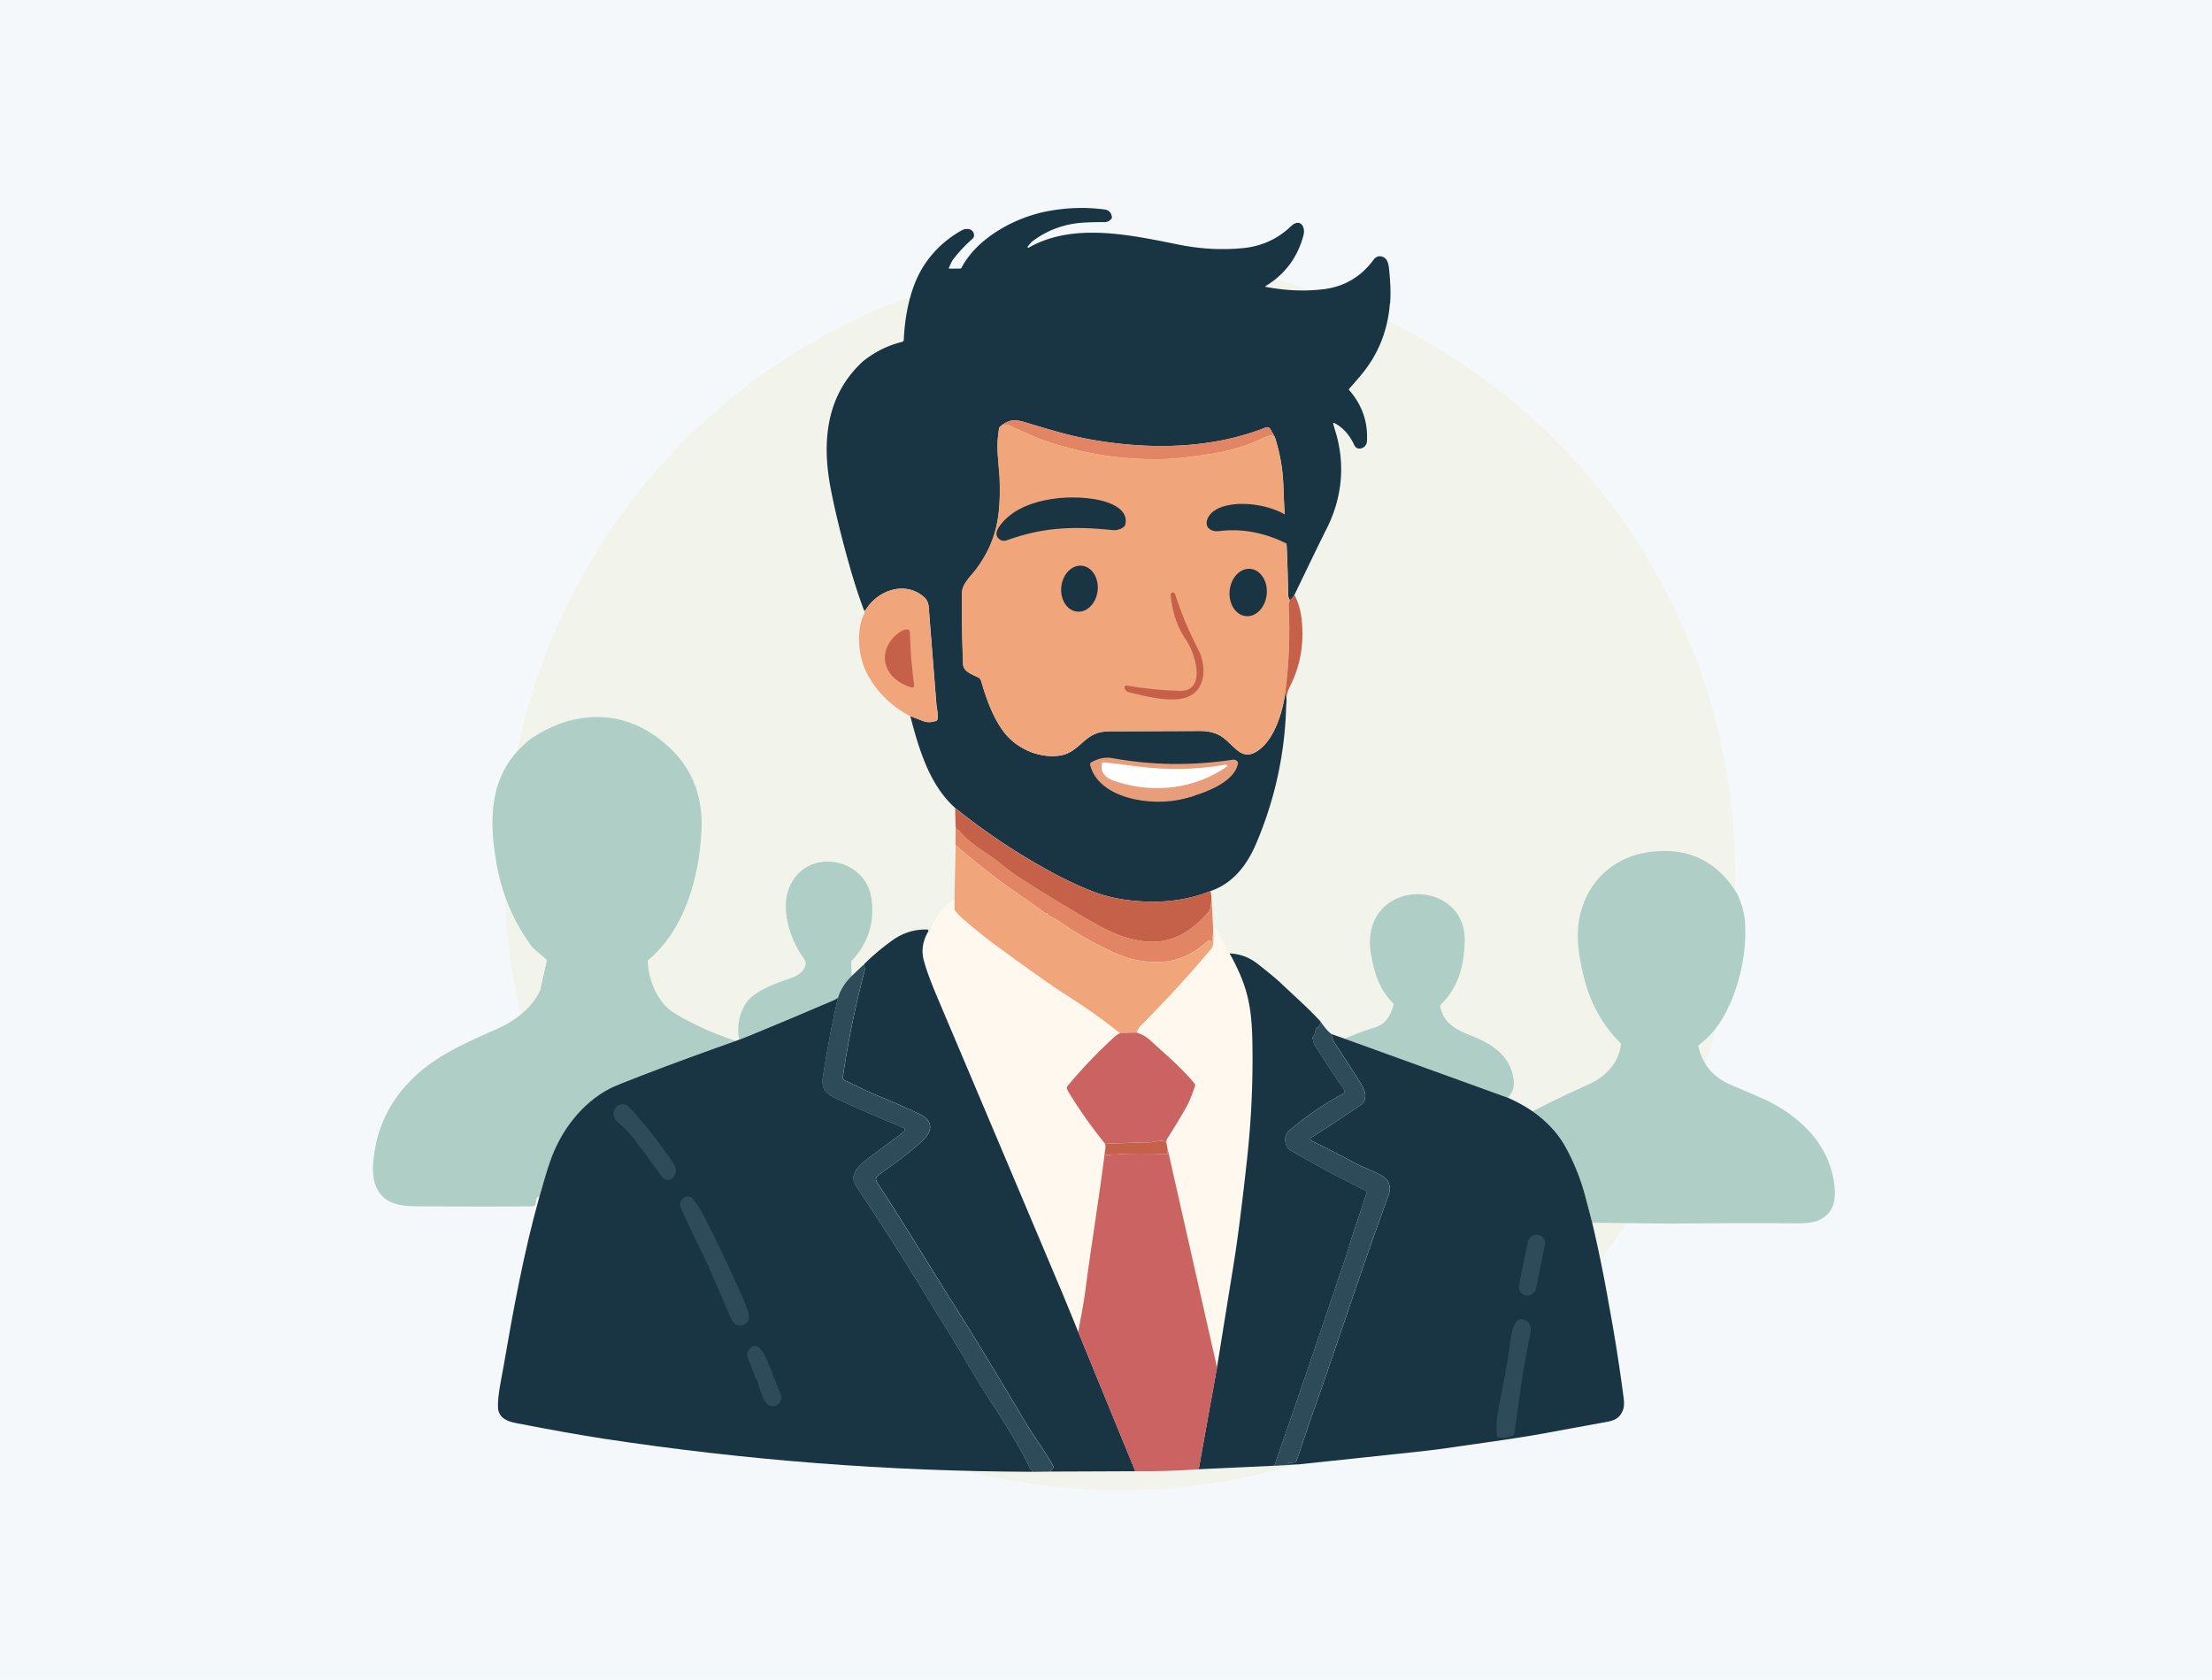 <svg xmlns="http://www.w3.org/2000/svg" id="Layer_1" data-name="Layer 1" viewBox="0 0 449 341"><defs><style>.cls-1{fill:#f2f4ec}.cls-1,.cls-10,.cls-2,.cls-3,.cls-4,.cls-5,.cls-6,.cls-7{stroke-width:0}.cls-2{fill:#2e4b59}.cls-3{fill:#193442}.cls-4{fill:#c66149}.cls-5{fill:#ca6361}.cls-6{fill:#e18565}.cls-7{fill:#afcec5}.cls-10{fill:#f1a57b}</style></defs><path fill="#f5f8fa" stroke-width="0" d="M0 0h449v341H0z"/><circle cx="227.33" cy="177.63" r="124.9" class="cls-1"/><path d="M282.12 61.62c-.42 5.53-2.38 10.38-5.88 14.56-.77.92-1.56 1.83-2.38 2.75-.08.09-.08.19 0 .27 2.63 3 3.83 6.47 3.61 10.39-.08 1.45-1.98 2.04-2.54.83-.9-1.92-2.2-3.62-4.12-4.55-.16-.08-.22-.03-.18.15.12.5.26 1 .42 1.51 2.08 6.72 1.38 13.61-1.79 19.85-.92 1.81-3.09 6.27-6.51 13.39-.27.47-.58.83-.95 1.07-.14-.32-.34-.73-.34-1.08-.05-5.87-.31-11.74-.76-17.58-.01-.19-.09-1.83-.21-4.93-.13-3.17-.7-6.35-1.71-9.51l-.9-1.61a.768.768 0 0 0-.96-.34c-11.31 4.48-24.12 4.53-36.03 2.34-4.16-.76-8.71-2.17-12.99-3.46-2.02-.61-3.42-.46-5.05 1.11-.36 1.91-.44 3.97-.26 6.19.22 2.59.32 3.9.32 3.93.26 7.16-.3 12.56-4.64 18.5-.99 1.36-2.96 3.11-2.98 4.89-.06 4.87.02 9.73.22 14.59.06 1.47 1.93 2.1 3.03 2.62.3.14.52.4.61.72 1.05 3.55 2.35 7.32 4.55 10.28 2.54 3.43 7.09 5.49 11.38 4.9 3.51-.48 4.65-3.6 7.75-4.6.7-.22 1.68-.34 2.93-.34 5.97-.01 11.94-.04 17.91-.06 1.32 0 2.49.23 3.52.7 3.35 1.54 4.66 6.42 8.89 2.71 2.77-2.43 4.28-7.31 4.82-11.17.27.77.33 1.6.18 2.5-.24 9.78-2.28 19.15-6.1 28.12-1.88 4.41-4.71 8.06-9.21 9.62a30.813 30.813 0 0 1-10.58 2.15c-4.27.11-8.88-.38-12.86-1.87-2.96-1.11-6.2-2.62-9.7-4.56-6.61-3.64-12.84-7.83-18.7-12.54-5.32-4.69-7.46-12.22-9.16-18.69.9.35 1.79.69 2.68 1.03.78.3 1.65.27 2.62-.07.11-.04.19-.14.21-.25.21-1.1-.14-2.32-.2-3.15-.52-6.57-1.05-13.14-1.56-19.71-.07-.83-.37-1.48-.9-1.96-3.72-3.36-9.33-1.56-11.82 2.47a.43.43 0 0 1-.24.18c-.05.01-.1.03-.15.05-.95-2.46-1.92-5.43-2.92-8.92-1.63-5.75-2.91-10.94-3.82-15.58-1.9-9.65-1.06-19.16 6.51-26.12 2.43-1.93 5.07-3.24 7.93-3.93.19-.05.33-.21.34-.41.23-5.18 1.38-11.05 4.24-15.32 1.93-2.89 4.45-5.2 7.55-6.93.86-.48 2.27-.37 2.45.8.06.39-.02.68-.24.88a29.445 29.445 0 0 0-3.87 4.1c-.46.58-.62 1.11-.95 1.76-.08.17-.03.25.16.25l2.12-.02c.12 0 .21-.06.26-.16 3.21-6.14 10.97-10.27 17.52-11.49 3.96-.74 7.82-.85 11.57-.33.84.12 1.32.63 1.44 1.54.01.11-.01.21-.08.3-.37.48-.85.72-1.44.71-1.39-.01-2.78.02-4.17.1-3.89.22-7.38 1.49-10.45 3.8-.31.23-.68.76-.95 1.06-.05.05-.05.13 0 .19s.12.07.19.04c9.16-5.24 20.94-2.51 30.6-.59 4.41.87 8.74 1.1 13 .67 3.74-.38 6.96-1.86 9.66-4.44 1.76-1.68 3.01.03 2.52 1.85-1.19 4.48-3.74 7.91-7.66 10.29-.15.09-.14.15.03.19 4.08.75 7.9.93 11.72.46 4.19-.51 7.57-2.5 10.13-5.96.44-.59.97-.82 1.59-.69 1.27.26 1.46 1.54 1.58 2.67.29 2.79.35 5.09.19 6.91z" class="cls-3"/><path d="M258.76 88.73c-.44-.42-1.17-.38-2.17.11-3.48 1.68-7.26 2.79-10.98 3.34-3.07.46-6.88 1-10.11 1.05-8.08.11-15.95-1.16-23.61-3.82-1.27-.44-3.63-1.46-7.06-3.05-.88-.41-1.28-.07-2 .42 1.63-1.57 3.03-1.72 5.05-1.11 4.28 1.29 8.83 2.69 12.99 3.46 11.92 2.19 24.72 2.14 36.03-2.34.36-.15.77 0 .96.34l.9 1.61z" class="cls-6"/><path d="M258.76 88.73c1.01 3.16 1.58 6.34 1.71 9.51.13 3.1.2 4.74.21 4.93.45 5.85.7 11.71.76 17.58 0 .35.2.76.34 1.08-.15.4-.22.74-.21 1.03.3 5.98.07 11.9-.7 17.77-.54 3.85-2.05 8.73-4.82 11.17-4.24 3.72-5.55-1.17-8.89-2.71-1.03-.47-2.2-.7-3.52-.7-5.97.03-11.95.05-17.91.06-1.25 0-2.23.12-2.93.34-3.1.99-4.24 4.12-7.75 4.6-4.29.58-8.84-1.48-11.38-4.9-2.2-2.96-3.5-6.73-4.55-10.28a1.18 1.18 0 0 0-.61-.72c-1.1-.53-2.97-1.15-3.03-2.62-.21-4.86-.28-9.73-.22-14.59.02-1.79 1.99-3.53 2.98-4.89 4.34-5.93 4.9-11.34 4.64-18.5 0-.02-.11-1.33-.32-3.93-.18-2.22-.1-4.28.26-6.19.72-.49 1.12-.83 2-.42 3.43 1.59 5.79 2.61 7.06 3.05a68.625 68.625 0 0 0 23.61 3.82c3.23-.05 7.04-.59 10.11-1.05 3.72-.55 7.51-1.66 10.98-3.34 1-.49 1.73-.52 2.17-.11zm-74.02 56.65c-2.57-1.34-4.76-3.11-6.56-5.32-1.56-1.91-2.63-3.89-3.22-5.96-.79-2.81-.93-6.73.45-9.46.1-.21.07-.5-.03-.68.05-.02.1-.03.15-.05a.4.4 0 0 0 .24-.18c2.5-4.03 8.1-5.83 11.82-2.47.53.48.83 1.14.9 1.96l1.56 19.71c.06.83.41 2.05.2 3.15-.02.11-.1.21-.21.25-.97.35-1.84.37-2.62.07-.89-.34-1.78-.68-2.68-1.03z" class="cls-10"/><path d="M262.74 120.77c.77 1.4 1.26 3.05 1.47 4.95.54 4.94-.25 9.49-2.38 13.65-.69 1.36-.74 2.33-.77 3.77.15-.9.09-1.73-.18-2.5.77-5.87 1-11.8.7-17.77-.01-.28.05-.62.21-1.03.37-.24.68-.6.95-1.07zm-78.05 7.51c.09 3.62.38 7.23.86 10.82.04.32-.26.57-.57.47-2.41-.81-4.49-2.19-5.18-4.69-.73-2.62.8-5.29 3.04-6.68.44-.27.89-.41 1.34-.41.27 0 .49.22.5.49z" class="cls-4"/><path d="M149.3 211.33c-6.29 2.21-12.56 4.51-18.81 6.91-3.6 1.38-5.79 2.27-6.59 2.68-5.94 3.03-10.2 8.86-12.29 14.97-.57 1.69-1.27 4.02-2.11 6.99-.49.1-.73.56-.73 1.37 0 .37-.3.66-.66.66-7.94.04-15.76.03-23.47-.01-1.83-.01-3.3-.19-4.42-.53-3.67-1.13-4.73-4.46-4.49-7.99.42-5.97 2.5-11.14 6.25-15.52 4.84-5.64 10.73-8.38 18.59-11.83 4.36-1.91 7.37-4.52 9.01-7.83l1.38-6.1a.342.342 0 0 0-.1-.32l-2.69-2.33c-3.69-4.91-6.11-10.4-7.26-16.48-1.87-9.89-1.69-19.53 7.07-26.15 2.92-1.87 5.7-3.1 8.34-3.69 6.47-1.44 12.38-.09 17.73 4.06 5.89 4.57 8.67 10.65 8.34 18.25-.41 9.38-3.3 20.17-10.79 26.44-.08.07-.12.17-.12.28.15 3.51 1.63 7.44 4.32 9.72.92.78 2.68 1.8 5.28 3.09 2.32 1.15 4.72 2.14 7.19 2.97.36.12.7.25 1.03.39z" class="cls-7"/><path d="M241.89 161.7c-2.94.85-6.15 1.1-9.63.74-2.98-.31-5.48-1.22-6.45-4.18-.54-1.65.64-3.04 2.27-3.05 4.62-.02 9.23-.02 13.85 0 1.73 0 3.44.22 3.55 2.15.11 1.98-1.84 3.83-3.59 4.34z" class="cls-10"/><path d="M193.9 164.07c5.86 4.72 12.09 8.9 18.7 12.54 3.5 1.93 6.74 3.45 9.7 4.56 3.98 1.49 8.6 1.98 12.86 1.87 3.64-.1 7.17-.81 10.58-2.15l.15 1.25c0 .66-.05 1.31-.15 1.95-.07.48-.27.91-.62 1.29-3.68 4.09-7.7 6.48-13.36 5.66-4.26-.62-7.32-2.25-11.32-4.58-4.73-2.76-9.4-5.62-14-8.59-1.76-1.14-3.26-2.57-5.02-3.78-2.22-1.54-5.03-3.29-6.7-5.42a.554.554 0 0 0-.3-.2c-.23-.07-.38-.29-.45-.68l-.1-3.71z" class="cls-4"/><path d="M193.99 167.77c.07.39.22.61.45.68.12.04.22.1.3.2 1.67 2.13 4.47 3.88 6.7 5.42 1.75 1.21 3.26 2.65 5.02 3.78 4.6 2.97 9.27 5.83 14 8.59 4 2.33 7.06 3.97 11.32 4.58 5.66.82 9.68-1.57 13.36-5.66.34-.38.55-.81.62-1.29.1-.64.14-1.29.15-1.95l.35 6.87-.16 1.96c-.01.12-.07.16-.18.13l-.47-.14a.31.31 0 0 0-.29.07c-4.53 4.07-8.93 4.99-14.71 3.84-1.44-.28-3.09-.88-4.94-1.77-3.49-1.68-6.84-3.49-10.02-5.72-.79-.56-1.63-1.04-2.52-1.43a.386.386 0 0 1-.23-.28c-.05-.2-.19-.29-.42-.28a.39.39 0 0 1-.23-.07c-1.08-.8-3.46-2.49-7.15-5.06-2.62-1.83-6.29-4.71-10.99-8.65l.04-3.83z" class="cls-6"/><path d="M193.96 171.6c4.7 3.93 8.36 6.82 10.99 8.65 3.69 2.57 6.07 4.26 7.15 5.06.07.05.15.07.23.07.23 0 .37.09.42.28.03.13.11.22.23.28.89.4 1.73.88 2.52 1.43 3.17 2.23 6.53 4.04 10.02 5.72 1.85.89 3.5 1.48 4.94 1.77 5.78 1.15 10.18.23 14.71-3.84.08-.07.19-.1.29-.07l.47.14c.11.03.17-.01.18-.13l.16-1.96v-.05c.11.91.12 1.78.02 2.63-.05.45-.23.86-.56 1.25a254.32 254.32 0 0 1-14.14 15.4c-.34.34-.63.81-.88 1.41l-3.36.14c-3.63-2.89-7.37-5.53-11.21-7.93-2.02-1.26-6.58-4.48-13.66-9.66a97.22 97.22 0 0 1-7-5.62c-.58-.51-1.12-1.06-1.62-1.67a.472.472 0 0 1-.12-.32v-1.99l.25-10.97z" class="cls-10"/><path d="M352.63 181.47c.98 2.12 1.51 4.15 1.6 6.09.24 5.5-.77 10.86-3.01 16.08-1.52 3.52-3.43 6.28-6.36 8.49-.11.08-.15.19-.12.33.83 3.56 2.91 6.1 6.23 7.61 3.24 1.48 7.08 2.89 9.76 4.45 6.31 3.69 10.98 9.12 11.67 16.59.33 3.5-.88 5.75-3.62 6.77-.89.33-2.28.48-4.18.47-8.51-.05-17-.03-25.47.06l-15.93-.18c-.48-1.87-.95-3.67-1.41-5.39a44.21 44.21 0 0 0-3.95-9.9c-1.69-3.07-3.95-5.35-6.73-7.33 3.38-1.77 7.09-3.55 11.14-5.36 3.53-1.58 6.23-4.19 6.78-8.18a.358.358 0 0 0-.1-.31c-3.59-3.62-6.03-7.96-7.33-13-1.05-4.11-1.79-8.45-.97-12.54 1.41-7.02 6.67-12.13 13.87-13.2 7.93-1.18 13.98 1.64 18.14 8.45zm-179.76 16.68c-1.37 1.36-2.29 2.82-2.75 4.38-.43.27-.77.46-1.01.56-5.81 2.51-11.65 4.96-17.51 7.36-.53.22-1.05.42-1.56.6-.45-2.46-.09-4.76 1.09-6.91 1.74-3.16 6.82-4.61 9.97-5.79 1.31-.49 3.23-2.18 2.09-3.74-2.77-3.76-4.81-9.97-2.99-14.4 3.44-8.38 15.59-6.23 16.72 2.35.63 4.77-.72 8.93-4.04 12.5-.08.09-.12.19-.11.31l.1 2.77zm133.2 24.7-33.12-11.98c2.1-.92 4.17-1.69 6.2-2.31 2.13-.65 3.07-2.36 3.68-4.37.07-.23 0-.47-.16-.64-2.65-2.66-3.67-5.99-4.33-9.54-.27-1.44-.33-2.77-.2-3.99 1.32-11.88 19.43-11.05 19.17 1.01-.1 4.88-1.22 9.33-4.79 12.85-.13.13-.18.29-.15.47.63 3.5 3.45 4.82 6.42 5.97 4.26 1.65 8.03 4.26 8.49 9.18.12 1.24-.29 2.36-1.21 3.35z" class="cls-7"/><path fill="#fff8ef" stroke-width="0" d="M193.71 182.57v1.99c0 .12.04.23.12.32.5.6 1.04 1.16 1.62 1.67 2.25 1.98 4.58 3.86 7 5.62 7.09 5.18 11.64 8.4 13.66 9.66 3.84 2.4 7.58 5.05 11.21 7.93-.47.25-.91.55-1.31.92-3.52 3.26-6.65 6.55-9.39 9.88-.08.1-.11.21-.07.33.06.27.17.52.31.75 2.22 3.64 4.67 7.12 7.36 10.43.07.09.11.19.12.31l.03 1s-.04.05-.05.07c-1.14 9.45-2.76 18.82-3.97 28.26-.19 1.45-.42 2.9-.69 4.35-.27 1.42-.53 2.86-.8 4.34a721.1 721.1 0 0 0-4.52-10.95c-7.86-18.64-15.74-37.28-23.63-55.91-1.26-2.98-2.52-6.02-3.21-8.61-.53-1.99-.21-3.96.95-5.92.24-.22.43-.49.59-.82 1.11-2.32 2.66-4.21 4.66-5.65zm55.88 11c.47.79 1.03 1.87 1.68 3.26 2.63 5.61 2.92 10.11 2.98 16.71.06 7.22-.31 14.43-1.09 21.62-1.02 9.35-1.94 16.56-2.76 21.63-1.12 6.93-2.24 13.87-3.36 20.83l-10.13-44.84-.14-.83c0-.08 0-.21.02-.4.02-.12.06-.25.13-.36 1.31-2.05 2.57-4.13 3.78-6.24.83-1.45 1.32-2.89 1.86-4.44.07-.19.03-.41-.1-.56-2.53-3.08-5.86-5.9-8.8-8.6-.94-.86-1.93-1.43-2.96-1.72.25-.59.54-1.06.88-1.41 4.92-4.93 9.64-10.07 14.14-15.4.32-.38.51-.8.56-1.25.1-.85.09-1.72-.02-2.63l.25-.6c.06-.15.13-.16.21-.01l2.89 5.24z"/><path d="M188.46 189.03c-1.16 1.96-1.48 3.93-.95 5.92.69 2.59 1.94 5.63 3.21 8.61 7.89 18.63 15.77 37.27 23.63 55.91 1.51 3.56 3.01 7.21 4.52 10.95l11.58 28.26-17.3.07.62-.74c.09-.11.1-.22.03-.34-.82-1.49-1.71-2.93-2.67-4.34-1.28-1.88-2.19-3.27-2.73-4.18-5.79-9.76-10.32-17.23-13.59-22.41-5.6-8.86-10.98-17.85-16.73-26.62-.4-.61-.31-1.14.28-1.57 3.12-2.33 6.41-4.55 9.17-7.26 2.05-2.02 1.56-4.02-.96-5.18-2.61-1.21-5.24-2.37-7.9-3.47-2.52-1.04-4.8-2.17-7.17-3.31a.725.725 0 0 1-.4-.76c1.05-7.15 2.51-14.29 4.39-21.4.06-.23.03-.7-.08-1.43 1.55-1.57 3.41-3.15 5.59-4.74 2.2-1.61 4.6-2.37 7.22-2.3.11 0 .2.11.25.32z" class="cls-3"/><path d="m108.16 192.44 2.69 2.33c.09.08.13.2.1.32l-1.38 6.1c-.94-3.13-1.41-6.04-1.42-8.76z" class="cls-1"/><path d="M268.05 207.38c-.01.61-.29 1.06-.83 1.36-.1.06-.17.16-.17.28-.02.52-.19 1-.52 1.43-.08.1-.11.23-.08.35.12.52.2 1.03.5 1.49 1.52 2.35 3.04 4.7 4.57 7.04.37.56 1.1 1.28 1.38 2.07.09.24-.02.51-.25.63a63.333 63.333 0 0 0-10.79 7.34c-1.03.86-1.26 1.96-.69 3.29.25.58.69.83 1.21 1.12 4.89 2.84 9.87 5.5 14.95 7.99.12.06.16.15.12.28-1.19 3.76-2.56 7.44-3.67 11.22-.63 2.15-1.4 4.22-2.11 6.33-4.23 12.6-8.56 25.25-12.98 37.96l-15.38.71 3.72-20.66c1.12-6.96 2.24-13.9 3.36-20.83.82-5.07 1.74-12.28 2.76-21.63.78-7.19 1.15-14.39 1.09-21.62-.05-6.6-.35-11.11-2.98-16.71-.65-1.39-1.21-2.48-1.68-3.26 2.09.07 4 .78 5.71 2.12 2.32 1.82 3.85 3.1 4.61 3.82 2.74 2.61 5.57 5.08 8.14 7.86z" class="cls-3"/><path d="M175.39 195.75c.11.72.14 1.2.08 1.43-1.88 7.11-3.34 14.24-4.39 21.4-.05.31.12.62.4.76 2.37 1.14 4.65 2.27 7.17 3.31 2.66 1.1 5.29 2.26 7.9 3.47 2.52 1.16 3.01 3.16.96 5.18-2.75 2.71-6.05 4.93-9.17 7.26-.59.44-.68.96-.28 1.57 5.74 8.77 11.13 17.76 16.73 26.62 3.27 5.18 7.8 12.65 13.59 22.41.54.91 1.45 2.3 2.73 4.18.96 1.4 1.85 2.85 2.67 4.34.07.12.06.23-.03.34l-.62.74-3.74.04c.2-.13.15-.3-.16-.52a.643.643 0 0 1-.22-.27c-.49-1.11-.95-2.06-1.4-2.85-2.13-3.77-4.48-7.6-7.06-11.47-2.63-3.95-4.79-8.05-7.39-12.21-1.8-2.87-4.06-6.56-6.8-11.06-3.56-5.83-7.77-12.41-12.65-19.72-1.98-2.98 2.61-5.5 4.45-6.97 1.72-1.36 3.68-2.59 5.38-4.08.22-.19.16-.54-.11-.65-4.53-1.87-8.99-3.81-13.4-5.82-2.41-1.1-3.42-1.99-2.98-4.73 1.02-6.45 2.04-11.75 3.06-15.91.46-1.56 1.37-3.02 2.75-4.38l2.52-2.4z" class="cls-2"/><path d="M170.12 202.53c-1.01 4.16-2.04 9.46-3.06 15.91-.43 2.74.57 3.63 2.98 4.73 4.4 2.01 8.87 3.95 13.4 5.82.27.11.33.47.11.65-1.7 1.48-3.67 2.72-5.38 4.08-1.84 1.46-6.43 3.99-4.45 6.97 4.88 7.31 9.09 13.89 12.65 19.72 2.74 4.5 5 8.18 6.8 11.06 2.6 4.15 4.77 8.25 7.39 12.21 2.58 3.87 4.93 7.7 7.06 11.47.44.79.91 1.74 1.4 2.85.05.11.12.2.22.27.31.22.36.4.16.52-29.1-.1-58.03-2.33-86.81-6.71-4.51-.69-10.51-1.75-18-3.21-1.81-.35-3.38-1.16-3.5-3.05-.14-2.28.69-5.93 1.09-8.24 2-11.61 4.13-23.33 7.33-34.7.83-2.97 1.53-5.3 2.11-6.99 2.08-6.11 6.34-11.94 12.29-14.97.8-.41 3-1.3 6.59-2.68 6.25-2.4 12.51-4.69 18.81-6.91l.75-.27c.51-.18 1.03-.38 1.56-.6 5.86-2.4 11.69-4.86 17.51-7.36.24-.1.58-.29 1.01-.56z" class="cls-3"/><path d="M268.05 207.38c.79 1.18 1.53 2.03 2.22 2.55.03.63.23 1.21.59 1.76 1.82 2.73 3.6 5.49 5.34 8.28.68 1.09.98 1.98.9 2.66-.09.79-.32 1.31-.68 1.56-3.33 2.26-6.77 4.52-10.33 6.81-.2.13-.18.43.03.53 2.81 1.38 5.62 2.82 8.43 4.34 1.62.88 3.46 1.57 5.18 2.41 1.01.49 1.68 1.03 1.99 1.59.45.84.48 1.79.09 2.87-4.61 12.6-8.19 23.44-13.18 38-1.2 3.5-2.41 6.73-3.45 9.88-.66 2-1.34 3.99-2.04 5.98-.03.1-.11.17-.21.21-.43.15-.87.21-1.32.17-.04 0-.07.01-.09.05-.01.02-.02.05-.04.08-.03.05.01.11.07.12l2.01.07-4.89.28c4.42-12.71 8.75-25.36 12.98-37.96.71-2.11 1.48-4.18 2.11-6.33 1.11-3.78 2.48-7.46 3.67-11.22.04-.13 0-.22-.12-.28-5.08-2.49-10.06-5.15-14.95-7.99-.52-.3-.96-.55-1.21-1.12-.57-1.32-.34-2.42.69-3.29a63.52 63.52 0 0 1 10.79-7.34c.22-.12.33-.39.25-.63-.28-.79-1.01-1.51-1.38-2.07-1.53-2.35-3.05-4.69-4.57-7.04-.3-.46-.38-.97-.5-1.49-.03-.12 0-.25.08-.35.33-.43.5-.91.52-1.43 0-.12.07-.23.17-.28.54-.3.81-.75.83-1.36z" class="cls-2"/><path d="M230.69 209.63c1.04.28 2.03.86 2.96 1.72 2.94 2.7 6.28 5.52 8.8 8.6.13.16.17.37.1.56-.54 1.56-1.03 2.99-1.86 4.44a152.16 152.16 0 0 1-3.78 6.24c-.07.11-.11.23-.13.36-.02.19-.03.32-.02.4-.35-.35-.91-.44-1.67-.3-.78.15-1.32.23-1.62.24-2.92.08-5.84.17-8.77.27-.14 0-.22.07-.23.21l-.1 1.01-.03-1c0-.12-.04-.22-.12-.31a94.692 94.692 0 0 1-7.36-10.43c-.14-.24-.25-.49-.31-.75-.03-.12 0-.23.07-.33 2.74-3.32 5.87-6.62 9.39-9.88.4-.37.84-.68 1.31-.92l3.36-.14z" class="cls-5"/><path d="m270.27 209.93 2.67.94 33.12 11.98c1.8.79 3.48 1.71 5.04 2.77 2.78 1.98 5.04 4.26 6.73 7.33a43.74 43.74 0 0 1 3.95 9.9c.46 1.73.93 3.52 1.41 5.39 1.26 5.32 2.37 10.75 3.33 16.28 1.2 6.42 2.22 12.87 3.06 19.35.13 1.01.08 1.81-.16 2.41-.82 2.11-2.35 2.21-4.37 2.58-3.63.66-7.27 1.33-10.9 2-6.46 1.19-12.97 2.03-19.46 2.98-2.36.35-4.71.64-7.06.89-8.02.86-16.04 1.71-24.05 2.56l-2.01-.07c-.06 0-.1-.06-.07-.12.01-.03.03-.06.04-.08.02-.04.05-.05.09-.05.45.04.89-.02 1.32-.17.1-.03.17-.11.21-.21.7-1.99 1.38-3.98 2.04-5.98 1.04-3.14 2.25-6.38 3.45-9.88 5-14.57 8.58-25.4 13.18-38 .4-1.07.36-2.03-.09-2.87-.31-.57-.97-1.1-1.99-1.59-1.72-.84-3.56-1.53-5.18-2.41-2.81-1.52-5.62-2.96-8.43-4.34-.21-.1-.23-.41-.03-.53 3.56-2.28 7-4.55 10.33-6.81.37-.25.59-.77.68-1.56.08-.68-.22-1.57-.9-2.66-1.74-2.79-3.52-5.55-5.34-8.28-.37-.54-.56-1.13-.59-1.76z" class="cls-3"/><path d="M125.38 227.8c-2.24-1.92.5-5.14 2.52-2.88 3.29 3.68 6.2 7.38 8.72 11.12.87 1.28.76 2.4-.33 3.34-.08.07-.18.11-.29.12-.78.06-1.32-.12-1.61-.53-1.79-2.53-3.63-5.02-5.51-7.48a23.997 23.997 0 0 0-3.5-3.69z" class="cls-2"/><path d="m236.76 231.95.14.83.1 1.36c.01.12-.05.19-.17.18-4.11-.22-8.22-.16-12.32.17-.14.01-.21-.05-.2-.19v-.84s.05-.05.06-.07l.1-1.01c.01-.14.09-.21.23-.21 2.94-.1 5.86-.19 8.77-.27.3-.01.84-.09 1.62-.24.76-.15 1.31-.05 1.67.3z" class="cls-4"/><path d="m236.9 232.78 10.13 44.84-3.72 20.66c-4.26.3-8.55.44-12.87.4l-11.58-28.26c.27-1.47.53-2.92.8-4.34.27-1.45.51-2.9.69-4.35 1.21-9.44 2.82-18.82 3.97-28.26v.84c-.01.14.05.2.19.19 4.1-.34 8.21-.4 12.32-.17.12 0 .19-.05.17-.18l-.1-1.36z" class="cls-5"/><path d="M138.09 245.04c-.48-1.73 1.72-2.94 2.77-1.43.61.88 1.32 1.83 1.8 2.78 2.92 5.72 5.67 11.53 8.24 17.41.54 1.25.91 2.27 1.09 3.05.51 2.19-2.46 3.19-3.42 1.16-.64-1.35-1.75-3.89-3.33-7.62-.9-2.12-1.88-4.28-2.95-6.48-1.19-2.44-2.35-4.89-3.5-7.35-.44-.95-.67-1.46-.69-1.52z" class="cls-2"/><rect width="12.54" height="3.53" x="304.69" y="255.08" class="cls-2" rx="1.7" ry="1.7" transform="rotate(-78.5 310.959 256.84)"/><path d="M306.07 275.79c.25-1.75.52-3.51.8-5.26.15-.94.91-3.11 2.26-2.68 1.29.41 1.8 1.32 1.52 2.73-.43 2.26-.86 4.52-1.27 6.78-.32 1.81-.66 4.06-1.01 6.74-.3 2.27-.62 4.53-.96 6.77a.82.82 0 0 1-.46.61c-.89.41-1.82.52-2.8.32a.373.373 0 0 1-.31-.35c-.17-1.93-.06-3.51.35-5.56 1.04-5.3 1.66-8.67 1.87-10.11zm-152.47 4.29c-.12-.11-.21-.25-.27-.42-.51-1.37-1.04-2.74-1.59-4.09-.21-.5-.1-1.04.33-1.61 1.69-2.26 3.26 1.22 3.71 2.36.89 2.25 1.78 4.49 2.7 6.72.82 2.01-2.11 3.65-3.28 1.33-.6-1.18-1.08-2.52-1.45-4.03a.461.461 0 0 0-.15-.26z" class="cls-2"/><path d="M225.76 107.61c-8.38-.88-14.34-.47-21.48 2.1-.41.15-.88.11-1.25-.13-.98-.6-1.02-1.53-.12-2.79 4.06-5.69 13.96-6.56 20.12-5.29 2.42.5 6.06 1.93 5.41 4.91-.06.26-.19.47-.41.62-.68.48-1.44.67-2.27.58zm19.23-1.96c1.75-6.07 19.98-3.44 19.38 4.2-.02.25-.14.45-.35.59-.81.51-1.57.58-2.28.21-4.72-2.49-9.52-3.44-14.39-2.82-1.43.18-2.78-.7-2.35-2.18z" class="cls-3"/><ellipse cx="219.11" cy="119.5" class="cls-3" rx="4.68" ry="3.71" transform="rotate(-83.8 219.117 119.501)"/><ellipse cx="253.36" cy="120.29" class="cls-3" rx="4.82" ry="3.78" transform="rotate(-84.6 253.357 120.288)"/><g stroke-width="0"><path fill="#e99e7b" d="M250.23 154.22c.59-.08 1.14.33 1.06.78-.71 3.82-6.64 6-10.87 7.12-6.75 1.79-17.49-.05-19.15-6.85-.05-.22.06-.43.27-.54 1.46-.8 2.89-1.08 4.28-.82 7.99 1.47 16.13 1.57 24.4.32z"/><path fill="#fff" d="M249.01 155.64c-6.26 4.35-14.53 5.71-22.85 2.89-1.95-.66-2.78-1.81-2.51-3.45.04-.23.21-.33.52-.3 2.17.24 4.28.49 6.33.77 6.22.83 12.3.73 18.22-.3.29-.05.51.24.3.39z"/></g><path d="M243.2 131.8c-1.96-3.76-3.51-7.49-4.66-11.18a.484.484 0 0 0-.54-.33.48.48 0 0 0-.38.51c.37 3.6 1.38 6.58 3.04 8.95 1.92 2.73 4.45 10.68-1.3 10.5-3.56-.11-7.09-.46-10.59-1.07-.4-.07-.56.1-.49.49.08.43.36.7.83.83 3.16.84 8.06 2.05 11.24 1.22 4.48-1.17 4.69-6.39 2.85-9.92z" class="cls-4"/></svg>